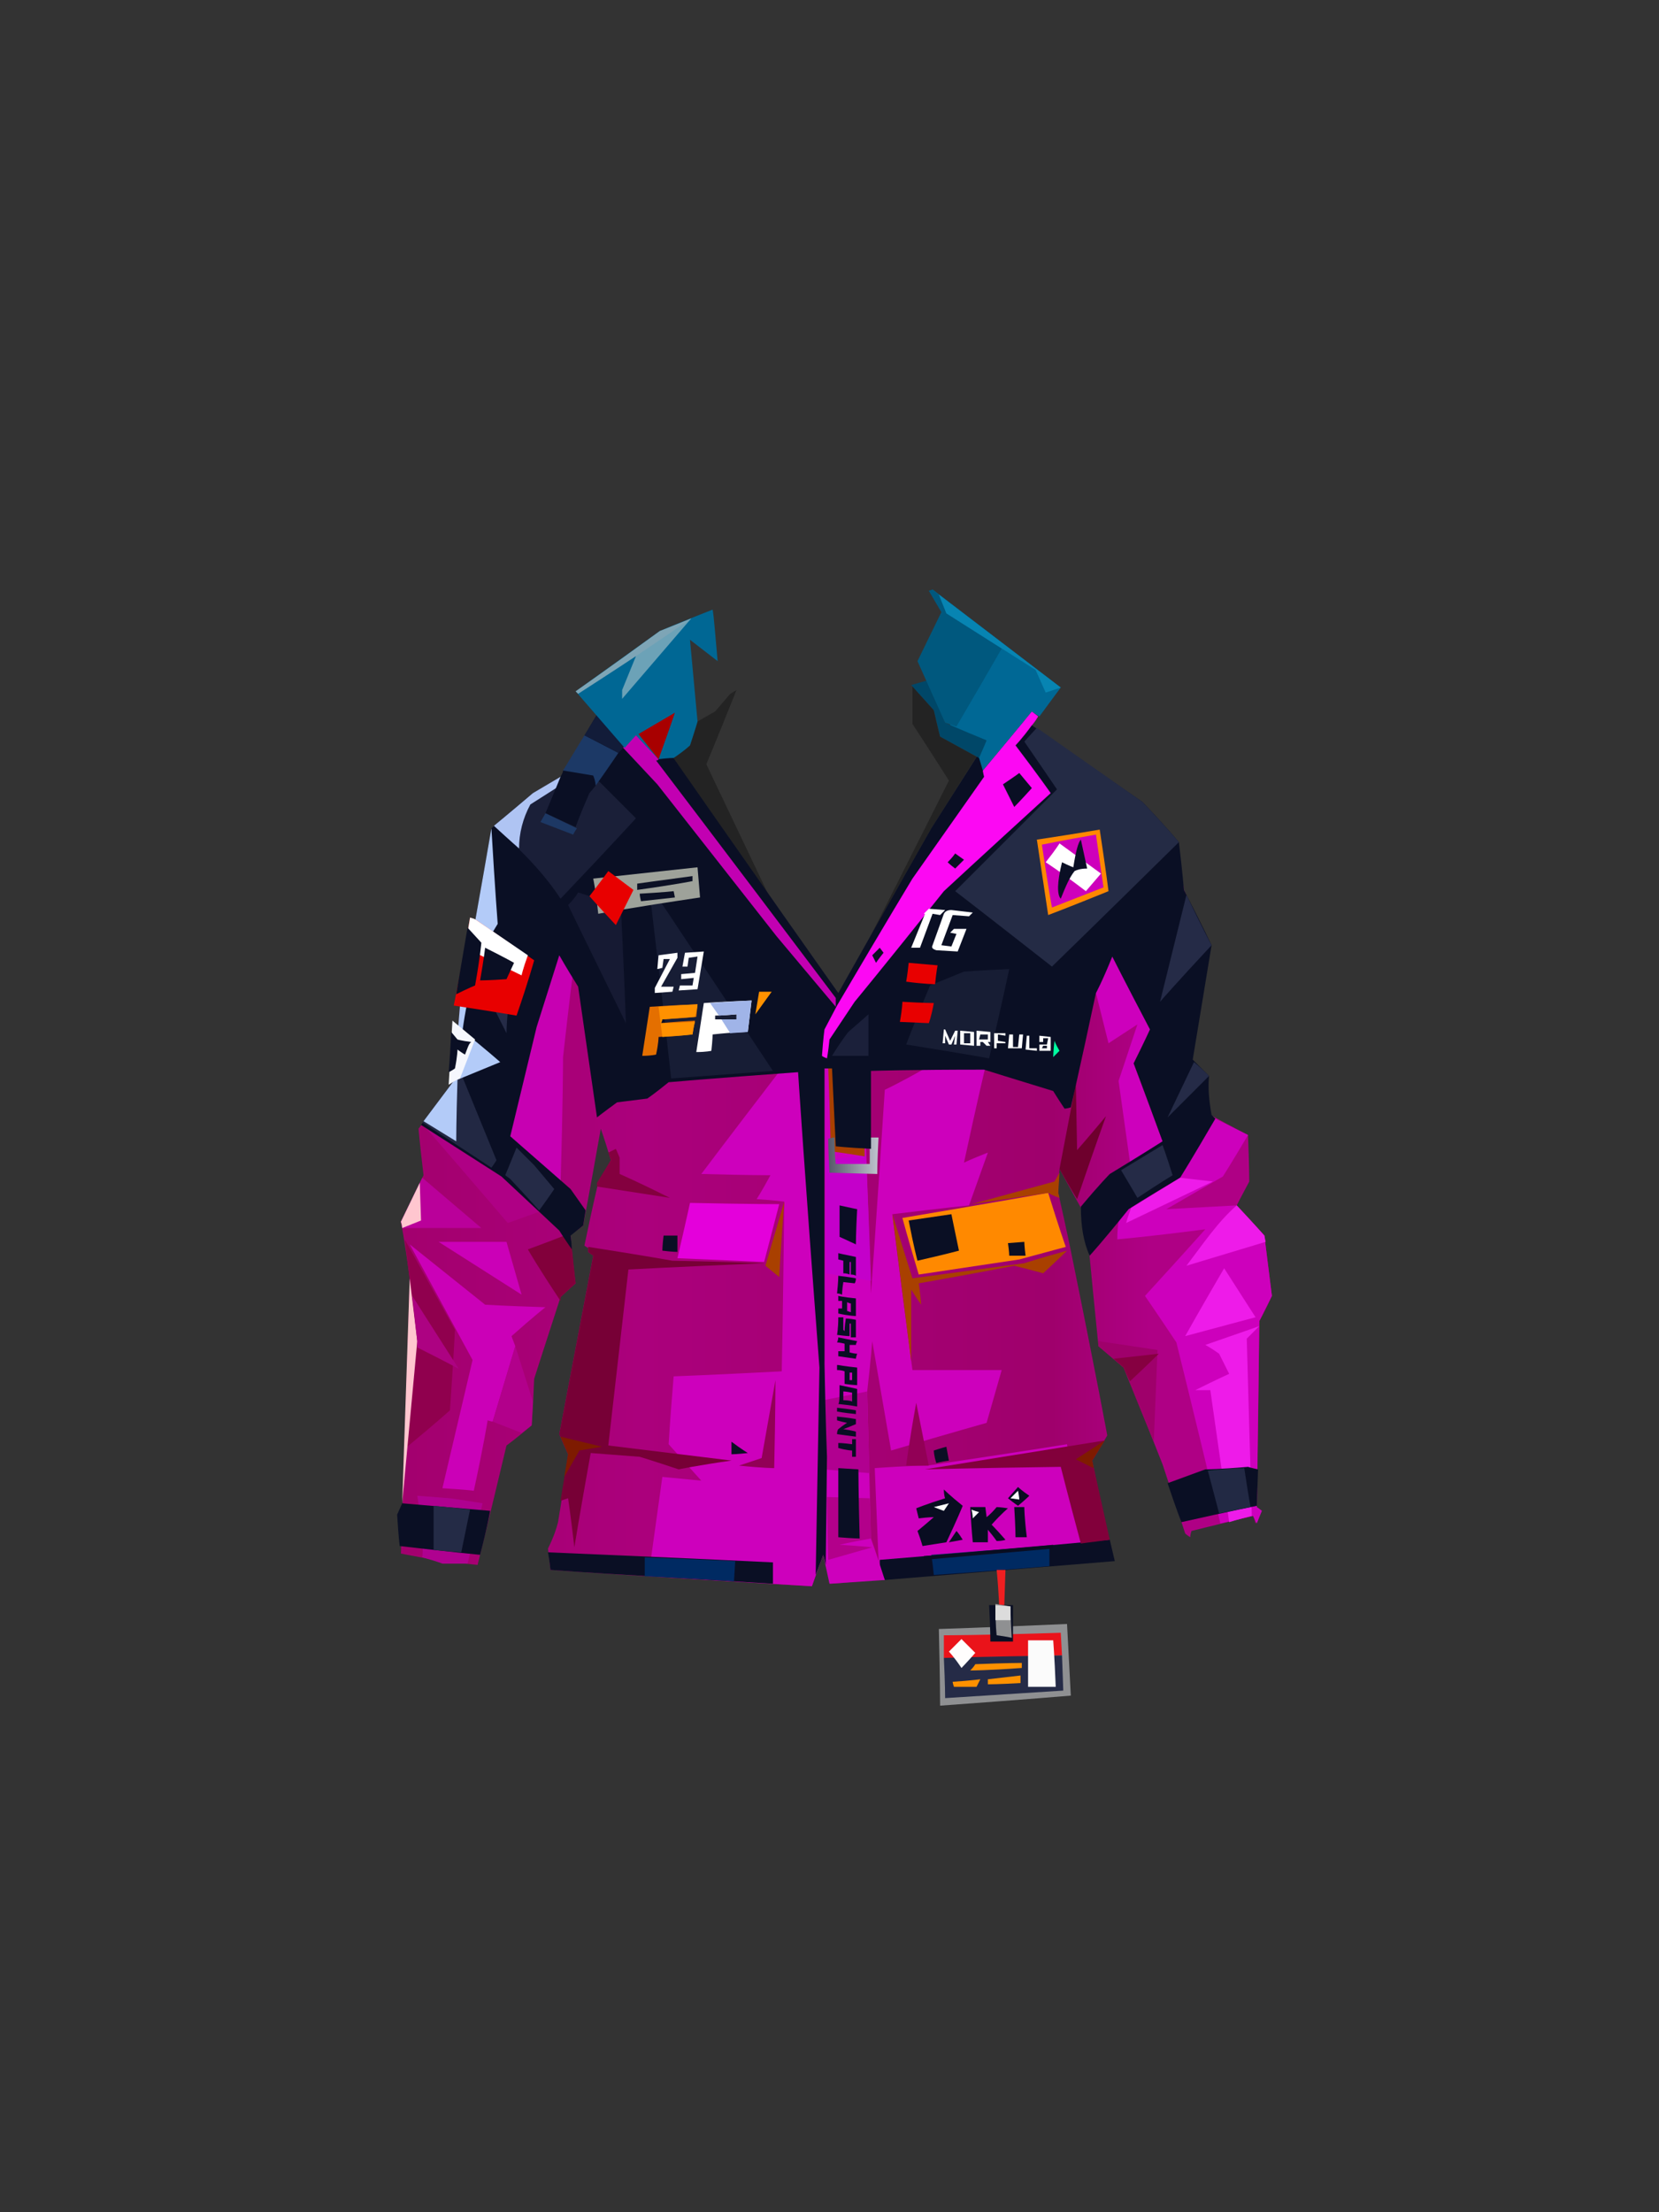 <?xml version="1.0" encoding="UTF-8"?><svg width="1320px" height="1760px" viewBox="0 0 1320 1760" version="1.1" xmlns="http://www.w3.org/2000/svg" xmlns:xlink="http://www.w3.org/1999/xlink"><rect x="0" y="0" width="1320" height="1760" fill="#333333" stroke="none"/><defs><linearGradient x1="86%" y1="50%" x2="0%" y2="50%" id="id-93507"><stop stop-color="#AF0085" offset="0%"></stop><stop stop-color="#9F006C" offset="13%"></stop><stop stop-color="#AB007C" offset="68%"></stop><stop stop-color="#A3006E" offset="100%"></stop></linearGradient><linearGradient x1="100%" y1="50%" x2="0%" y2="50%" id="id-93508"><stop stop-color="#BFC4CD" offset="0%"></stop><stop stop-color="#555969" offset="100%"></stop></linearGradient></defs><g transform=" translate(316,469)" id="id-93509"><g transform=" translate(0,0)"><path d=" M 330,793 C 191,785 122,780 122,780 L 120,763 C 125,753 127,746 128,742 C 134,706 136,688 136,688 C 131,677 129,672 129,672 C 147,577 156,530 156,530 C 153,528 152,527 152,527 C 152,525 152,524 152,524 L 149,522 C 156,488 160,472 160,472 C 167,460 170,454 170,454 C 165,437 162,429 162,429 C 153,480 148,506 148,506 C 142,511 138,513 138,513 C 140,539 142,552 142,552 C 134,559 130,563 130,563 C 116,606 109,628 109,628 C 108,653 107,665 107,665 C 94,676 87,681 87,681 C 72,744 64,776 64,776 C 44,774 35,773 35,773 C 13,769 3,767 3,767 C 8,621 10,548 10,548 C 6,518 3,503 3,503 C 15,478 21,466 21,466 C 18,441 17,429 17,429 C 36,404 45,391 45,391 C 49,351 50,331 50,331 C 69,236 78,189 78,189 C 114,163 131,150 131,150 C 156,108 168,87 168,87 C 290,247 351,327 351,327 C 389,262 408,229 408,229 C 469,139 500,94 500,94 C 507,98 510,101 510,101 C 507,106 505,108 505,108 C 582,170 621,201 621,201 C 624,227 626,239 626,239 C 640,269 647,284 647,284 C 636,344 631,374 631,374 C 642,404 647,418 647,418 C 667,429 677,434 677,434 C 678,459 678,471 678,471 C 671,484 668,490 668,490 C 683,506 690,514 690,514 C 694,546 696,562 696,562 C 690,575 686,582 686,582 C 685,681 684,730 684,730 C 687,732 688,733 688,733 C 685,740 683,743 683,743 C 682,739 681,737 681,737 C 648,745 632,749 632,749 C 631,752 631,754 631,754 C 628,752 627,751 627,751 C 615,714 609,696 609,696 C 589,645 578,619 578,619 C 565,608 558,602 558,602 C 551,533 548,499 548,499 C 534,474 527,461 527,461 C 526,473 526,480 526,480 C 533,511 536,526 536,526 C 556,624 565,673 565,673 C 557,687 553,693 553,693 C 564,746 569,772 569,772 C 420,785 345,791 345,791 L 339,768 C 333,784 330,793 330,793 Z" fill="url(#id-93507)" id="id-93510"></path><path d=" M 270,80 C 254,120 246,139 246,139 L 296,244 L 219,134 L 233,124 L 239,105 L 253,97 L 265,83 L 270,80 Z" fill="#000000" fill-opacity="0.309" id="id-93511"></path><path d=" M 376,277 C 418,194 439,152 439,152 C 420,122 410,107 410,107 L 410,77 L 427,96 C 430,110 432,117 432,117 L 461,133 L 425,190 C 392,248 376,277 376,277 Z" fill="#000000" fill-opacity="0.309" id="id-93512"></path><path d=" M 330,793 C 336,776 339,768 339,768 C 339,667 340,616 340,616 C 328,458 322,379 322,379 C 311,380 306,381 306,381 C 263,437 242,465 242,465 C 279,466 297,466 297,466 C 290,479 286,485 286,485 C 301,486 308,487 308,487 C 307,577 306,622 306,622 C 248,625 220,626 220,626 C 217,662 216,680 216,680 C 233,699 242,709 242,709 C 222,707 211,706 211,706 L 200,785 L 330,793 Z" fill="#CD00BC" id="id-93513"></path><path d=" M 272,697 C 291,699 300,699 300,699 C 301,653 301,629 301,629 L 290,691 C 278,695 272,697 272,697 Z" fill="#920056" id="id-93514"></path><path d=" M 266,693 C 238,697 224,700 224,700 C 203,693 193,690 193,690 C 167,688 154,687 154,687 C 145,737 141,762 141,762 C 138,736 136,723 136,723 L 130,725 L 136,688 L 129,672 L 156,530 C 153,528 152,527 152,527 C 152,524 152,523 152,523 C 197,530 219,534 219,534 C 268,535 292,536 292,536 C 220,539 184,541 184,541 L 168,681 C 233,689 266,693 266,693 Z" fill="#770036" id="id-93515"></path><path d=" M 279,687 C 270,688 266,688 266,688 L 266,678 C 274,684 279,687 279,687 Z" fill="#0A0F24" id="id-93516"></path><path d=" M 133,706 C 141,692 145,685 145,685 C 157,683 163,682 163,682 L 130,674 L 136,688 C 134,700 133,706 133,706 Z" fill="#7E1B00" id="id-93517"></path><path d=" M 387,788 C 384,777 383,772 383,772 C 381,723 380,699 380,699 C 408,697 422,697 422,697 C 496,686 533,680 533,680 L 545,759 L 387,788 Z" fill="#CD00BC" id="id-93518"></path><path d=" M 122,780 C 121,771 120,766 120,766 C 239,771 299,774 299,774 L 299,791 L 200,785 C 148,782 122,780 122,780 Z" fill="#0A0F24" id="id-93519"></path><path d=" M 197,785 C 197,775 197,770 197,770 C 245,772 269,773 269,773 L 268,789 C 220,786 197,785 197,785 Z" fill="#002A62" id="id-93520"></path><path d=" M 388,788 C 385,783 384,781 384,781 C 384,775 384,772 384,772 C 506,762 567,756 567,756 L 571,773 C 449,783 388,788 388,788 Z" fill="#0A0F24" id="id-93521"></path><path d=" M 427,784 C 426,774 425,768 425,768 C 487,763 519,761 519,761 L 519,777 C 458,782 427,784 427,784 Z" fill="#002A62" id="id-93522"></path><path d=" M 544,759 C 533,718 528,698 528,698 C 456,699 420,700 420,700 L 563,677 L 553,693 L 567,756 C 551,758 544,759 544,759 Z" fill="#82003B" id="id-93523"></path><path d=" M 554,699 L 540,692 L 563,677 L 553,693 C 554,697 554,699 554,699 Z" fill="#7F1B00" id="id-93524"></path><path d=" M 388,788 C 381,766 377,755 377,755 C 375,677 374,638 374,638 C 377,612 378,598 378,598 C 388,656 393,685 393,685 C 444,670 469,663 469,663 C 477,635 481,621 481,621 C 433,621 410,621 410,621 C 399,538 394,497 394,497 C 435,492 455,490 455,490 C 465,462 470,448 470,448 C 457,453 451,456 451,456 C 462,405 468,380 468,380 C 436,381 420,381 420,381 C 399,393 388,398 388,398 C 381,506 377,560 377,560 C 373,441 371,381 371,381 L 340,381 L 340,616 L 339,768 L 344,791 C 373,789 388,788 388,788 Z" fill="#CD00BC" id="id-93525"></path><path d=" M 342,722 L 376,723 C 377,744 377,755 377,755 C 360,758 352,760 352,760 C 369,761 378,762 378,762 L 343,772 C 342,739 342,722 342,722 Z" fill="#B3008B" id="id-93526"></path><path d=" M 376,703 C 351,701 339,700 339,700 C 339,663 339,645 339,645 L 374,638 C 375,682 376,703 376,703 Z" fill="#B10090" id="id-93527"></path><path d=" M 351,754 C 363,755 368,755 368,755 C 367,718 367,700 367,700 L 351,699 C 351,735 351,754 351,754 Z" fill="#0A0F24" id="id-93528"></path><path d=" M 405,697 C 417,697 423,697 423,697 L 413,647 C 407,680 405,697 405,697 Z" fill="#920056" id="id-93529"></path><path d=" M 429,695 C 427,689 427,685 427,685 C 433,683 437,682 437,682 L 439,693 C 432,694 429,695 429,695 Z" fill="#0A0F24" id="id-93530"></path><path d=" M 159,475 C 198,481 217,484 217,484 C 191,471 177,465 177,465 C 177,456 177,452 177,452 C 175,447 174,445 174,445 L 168,448 L 170,454 L 159,472 C 159,474 159,475 159,475 Z" fill="#84003F" id="id-93531"></path><path d=" M 223,532 C 230,502 233,488 233,488 C 280,489 304,489 304,489 L 292,535 C 246,533 223,532 223,532 Z" fill="#E400DB" id="id-93532"></path><path d=" M 304,547 L 293,538 L 308,487 C 305,527 304,547 304,547 Z" fill="#A94000" id="id-93533"></path><path d=" M 211,526 C 219,527 223,527 223,527 C 223,518 223,514 223,514 L 212,514 C 211,522 211,526 211,526 Z" fill="#0A0F24" id="id-93534"></path><path d=" M 409,614 C 409,576 409,557 409,557 C 414,565 417,569 417,569 C 416,558 415,552 415,552 C 466,543 491,538 491,538 C 507,542 514,544 514,544 C 527,532 533,526 533,526 C 511,532 499,536 499,536 L 410,548 L 394,497 C 404,575 409,614 409,614 Z" fill="#A94000" id="id-93535"></path><path d=" M 415,545 C 406,515 402,500 402,500 C 479,487 518,480 518,480 C 527,509 532,523 532,523 L 495,533 C 442,541 415,545 415,545 Z" fill="#FF8900" id="id-93536"></path><path d=" M 414,534 C 436,529 447,526 447,526 C 443,507 441,497 441,497 L 407,502 C 411,523 414,534 414,534 Z" fill="#0A0F24" id="id-93537"></path><path d=" M 487,530 C 496,530 500,530 500,530 C 499,522 499,519 499,519 L 486,520 C 487,527 487,530 487,530 Z" fill="#0A0F24" id="id-93538"></path><path d=" M 527,484 C 521,482 518,480 518,480 C 477,486 457,489 457,489 C 501,477 523,471 523,471 L 527,464 L 526,480 L 527,484 Z" fill="#A94000" id="id-93539"></path><path d=" M 541,485 C 556,441 564,419 564,419 C 549,437 541,446 541,446 L 540,393 L 527,461 C 536,477 541,485 541,485 Z" fill="#6E002D" id="id-93540"></path><path d=" M 377,550 C 353,546 341,544 341,544 C 341,484 341,454 341,454 L 373,450 C 376,516 377,550 377,550 Z" fill="#C400CA" id="id-93541"></path><path d=" M 372,451 C 354,448 345,447 345,447 C 344,402 343,380 343,380 L 371,377 C 372,427 372,451 372,451 Z" fill="#A94000" id="id-93542"></path><path d=" M 343,437 C 346,436 348,436 348,436 C 348,450 349,457 349,457 C 367,457 376,457 376,457 C 376,443 376,436 376,436 C 381,436 383,436 383,436 C 382,455 382,465 382,465 L 344,464 C 343,446 343,437 343,437 Z" fill="url(#id-93508)" id="id-93543"></path><path d=" M 20,770 C 31,773 36,775 36,775 C 50,775 56,775 56,775 C 64,743 68,727 68,727 C 50,724 42,723 42,723 L 16,721 C 20,745 21,761 20,770 Z" fill="#AF0190" id="id-93544"></path><path d=" M 2,761 C 45,766 66,768 66,768 C 72,745 74,733 74,733 C 27,729 4,727 4,727 L 0,736 C 1,753 2,761 2,761 Z" fill="#0A0F24" id="id-93545"></path><path d=" M 29,764 C 29,741 29,729 29,729 C 49,731 58,732 58,732 L 51,766 C 36,765 29,764 29,764 Z" fill="#242B46" id="id-93546"></path><path d=" M 36,715 C 53,716 61,717 61,717 C 69,680 72,661 72,661 C 75,662 76,662 76,662 C 88,622 94,602 94,602 C 92,597 91,594 91,594 C 109,578 118,571 118,571 C 86,570 70,569 70,569 C 30,537 10,521 10,521 L 60,613 C 44,681 36,715 36,715 Z" fill="#CB00B7" id="id-93547"></path><path d=" M 8,682 C 31,663 42,653 42,653 C 45,610 46,589 46,589 L 6,517 L 16,598 C 11,654 8,682 8,682 Z" fill="#90004E" id="id-93548"></path><path d=" M 10,548 C 6,667 4,727 4,727 L 16,598 L 10,548 Z" fill="#FFC6CE" id="id-93549"></path><path d=" M 16,603 C 38,614 49,620 49,620 L 12,562 L 16,598 C 16,601 16,603 16,603 Z" fill="#AD0282" id="id-93550"></path><path d=" M 99,561 C 55,533 33,519 33,519 L 87,519 C 95,547 99,561 99,561 Z" fill="#CB00B7" id="id-93551"></path><path d=" M 4,508 C 46,508 67,508 67,508 L 20,468 L 3,503 C 4,506 4,508 4,508 Z" fill="#BA009A" id="id-93552"></path><path d=" M 4,508 C 14,504 19,502 19,502 L 18,472 L 3,503 C 4,506 4,508 4,508 Z" fill="#FFC6CF" id="id-93553"></path><path d=" M 130,566 C 112,539 104,525 104,525 C 123,518 133,514 133,514 L 139,524 L 142,552 L 130,563 C 130,565 130,566 130,566 Z" fill="#82003B" id="id-93554"></path><path d=" M 99,671 L 76,662 C 88,622 94,602 94,602 L 108,646 L 107,665 L 99,671 Z" fill="#B2008B" id="id-93555"></path><path d=" M 88,504 C 105,498 113,495 113,495 C 94,476 84,466 84,466 L 20,425 C 65,477 88,504 88,504 Z" fill="#AF0085" id="id-93556"></path><path d=" M 130,474 C 132,406 132,372 132,372 C 137,327 140,304 140,304 C 132,293 129,287 129,287 C 115,329 108,349 108,349 L 88,437 C 116,461 130,474 130,474 Z" fill="#C700B2" id="id-93557"></path><path d=" M 655,743 C 632,647 620,599 620,599 C 604,575 595,562 595,562 C 627,527 643,509 643,509 C 597,515 573,517 573,517 C 573,508 574,503 574,503 C 580,471 583,455 583,455 C 577,412 574,391 574,391 C 584,361 589,346 589,346 L 566,361 L 556,321 L 569,292 L 599,350 L 586,377 L 609,439 L 651,421 C 669,430 677,434 677,434 C 664,456 657,467 657,467 L 612,493 L 668,490 L 690,514 L 696,562 L 686,582 L 684,730 L 688,733 L 684,743 L 681,737 C 664,741 655,743 655,743 Z" fill="#CD00BC" id="id-93558"></path><path d=" M 139,525 C 132,515 129,510 129,510 C 98,481 83,467 83,467 L 19,426 L 45,391 C 49,351 50,331 50,331 C 67,237 75,190 75,190 C 97,171 108,162 108,162 C 123,154 130,149 130,149 C 160,97 176,71 176,71 C 292,238 351,321 351,321 C 400,234 425,190 425,190 L 486,94 C 499,103 505,108 505,108 C 564,149 593,169 593,169 C 613,190 622,201 622,201 C 625,226 626,239 626,239 C 641,268 648,283 648,283 C 638,344 633,374 633,374 L 646,387 C 645,396 646,407 648,418 C 650,420 651,421 651,421 C 633,452 623,468 623,468 C 596,484 582,493 582,493 C 562,518 551,530 551,530 C 546,519 544,506 544,491 C 559,473 567,465 567,465 C 595,448 609,439 609,439 C 594,398 586,377 586,377 C 595,359 599,350 599,350 C 579,312 569,292 569,292 C 561,312 556,321 556,321 C 543,382 536,412 536,412 C 533,413 531,413 531,413 C 525,404 522,399 522,399 C 486,388 467,382 467,382 C 407,382 377,383 377,383 C 377,424 377,445 377,445 C 358,444 349,443 349,443 L 346,381 L 340,381 C 340,538 340,616 340,616 C 341,666 342,690 342,690 L 341,776 C 340,771 339,768 339,768 C 335,779 333,784 333,784 C 335,674 336,619 336,619 C 324,462 319,384 319,384 C 250,389 216,392 216,392 C 205,401 199,405 199,405 C 183,407 175,408 175,408 C 164,416 159,420 159,420 C 149,351 144,316 144,316 C 134,300 129,291 129,291 C 117,329 111,348 111,348 C 97,406 90,435 90,435 C 122,463 138,477 138,477 L 150,494 L 148,506 L 138,514 C 139,521 139,525 139,525 Z" fill="#0A0F24" id="id-93559"></path><path d=" M 113,494 C 121,483 125,477 125,477 C 114,464 109,458 109,458 C 100,449 95,444 95,444 C 89,459 86,466 86,466 L 90,469 C 105,485 113,494 113,494 Z" fill="#252B47" id="id-93560"></path><path d=" M 75,460 C 78,456 79,454 79,454 L 52,388 L 45,391 L 20,424 C 57,448 75,460 75,460 Z" fill="#222843" id="id-93561"></path><path d=" M 47,439 L 21,423 L 45,391 L 50,331 C 67,237 75,190 75,190 C 78,241 80,266 80,266 C 63,293 56,322 52,351 C 72,367 82,376 82,376 L 48,390 C 47,423 47,439 47,439 Z" fill="#B3CBF8" id="id-93562"></path><path d=" M 44,343 C 42,377 41,394 41,394 C 47,390 50,389 50,389 L 62,358 C 50,348 44,343 44,343 Z" fill="#F5F7FD" id="id-93563"></path><path d=" M 41,384 C 45,382 46,381 46,381 C 48,371 48,366 48,366 C 52,369 54,370 54,370 C 56,365 57,361 59,360 C 51,359 48,358 48,358 L 43,352 C 42,373 41,384 41,384 Z" fill="#0A0F24" id="id-93564"></path><path d=" M 87,353 C 81,341 78,335 78,335 L 88,336 C 87,347 87,353 87,353 Z" fill="#252B47" id="id-93565"></path><path d=" M 45,331 C 78,336 95,339 95,339 C 105,310 109,295 109,295 C 79,274 63,263 63,263 L 58,261 C 50,308 45,331 45,331 Z" fill="#E80000" id="id-93566"></path><path d=" M 99,307 L 54,285 L 58,261 C 62,262 63,263 63,263 L 104,291 C 100,302 99,307 99,307 Z" fill="#FFFFFF" id="id-93567"></path><path d=" M 66,311 C 69,294 70,285 70,285 C 86,293 93,297 93,297 L 87,310 C 73,311 66,311 66,311 Z" fill="#0A0F24" id="id-93568"></path><path d=" M 47,322 C 57,317 62,315 62,315 C 66,293 67,281 67,281 L 56,269 C 50,304 47,322 47,322 Z" fill="#0A0F24" id="id-93569"></path><path d=" M 589,484 C 607,472 617,466 617,466 C 612,450 609,442 609,442 L 576,462 C 585,477 589,484 589,484 Z" fill="#252B47" id="id-93570"></path><path d=" M 646,387 C 638,379 634,376 634,376 L 613,420 C 635,398 646,387 646,387 Z" fill="#252B47" id="id-93571"></path><path d=" M 602,678 C 604,630 605,605 605,605 L 558,598 L 558,602 L 578,619 C 594,659 602,678 602,678 Z" fill="#9F006B" id="id-93572"></path><path d=" M 583,630 C 598,616 606,608 606,608 L 570,612 L 578,619 C 581,626 583,630 583,630 Z" fill="#860041" id="id-93573"></path><path d=" M 662,742 C 652,672 647,637 647,637 C 639,637 635,637 635,637 C 653,628 662,624 662,624 C 657,614 654,608 654,608 C 647,603 643,601 643,601 C 672,591 686,586 686,586 C 679,593 676,596 676,596 L 680,737 C 668,740 662,742 662,742 Z" fill="#EE1BE9" id="id-93574"></path><path d=" M 627,594 C 664,584 683,579 683,579 L 658,540 C 637,576 627,594 627,594 Z" fill="#EE1BE9" id="id-93575"></path><path d=" M 628,538 C 641,521 653,503 668,490 C 683,506 690,514 690,514 L 691,519 L 628,538 Z" fill="#EE1BE9" id="id-93576"></path><path d=" M 584,492 C 581,500 580,504 580,504 L 649,471 L 623,468 C 597,484 584,492 584,492 Z" fill="#EE1BE9" id="id-93577"></path><path d=" M 648,283 C 620,313 607,328 607,328 L 628,243 C 641,270 648,283 648,283 Z" fill="#252B47" id="id-93578"></path><path d=" M 622,201 C 555,267 521,300 521,300 C 470,260 444,240 444,240 C 498,186 525,159 525,159 C 508,134 499,121 499,121 L 509,110 L 593,169 C 613,190 622,201 622,201 Z" fill="#242B45" id="id-93579"></path><path d=" M 342,373 C 339,372 338,371 338,371 C 339,357 340,350 340,350 L 350,331 C 390,263 410,230 410,230 C 448,176 467,149 467,149 C 466,145 466,144 466,144 L 505,97 L 510,101 C 507,106 505,108 505,108 C 497,119 492,124 492,124 C 511,149 520,162 520,162 C 463,214 435,240 435,240 C 388,299 364,328 364,328 L 344,358 C 343,368 342,373 342,373 Z" fill="#FC08F3" id="id-93580"></path><path d=" M 349,332 C 349,327 349,325 349,325 C 254,199 206,136 206,136 C 208,136 208,135 208,135 C 196,120 189,112 189,112 L 178,124 L 207,155 L 302,276 C 333,313 349,332 349,332 Z" fill="#C200B2" id="id-93581"></path><path d=" M 381,297 C 379,293 378,291 378,291 C 382,287 384,285 384,285 L 387,289 C 383,294 381,297 381,297 Z" fill="#0A0F24" id="id-93582"></path><path d=" M 444,222 C 440,219 438,217 438,217 C 442,213 444,210 444,210 L 451,215 C 446,220 444,222 444,222 Z" fill="#0A0F24" id="id-93583"></path><path d=" M 491,173 C 485,161 482,155 482,155 C 491,149 495,146 495,146 L 505,158 C 496,168 491,173 491,173 Z" fill="#0A0F24" id="id-93584"></path><path d=" M 466,144 C 492,113 505,97 505,97 C 509,100 511,101 511,101 C 522,86 528,78 528,78 C 460,26 426,0 426,0 C 433,16 437,23 437,23 L 440,111 L 463,134 L 466,144 Z" fill="#006895" id="id-93585"></path><path d=" M 463,134 C 467,125 469,120 469,120 C 447,111 436,106 436,106 L 423,72 L 409,76 L 427,96 L 432,117 C 452,128 463,134 463,134 Z" fill="#004768" id="id-93586"></path><path d=" M 445,109 C 469,68 481,47 481,47 C 451,28 437,19 437,19 L 431,4 L 426,0 L 423,1 L 433,18 L 414,57 L 436,106 C 442,108 445,109 445,109 Z" fill="#00587E" id="id-93587"></path><path d=" M 516,82 L 528,78 L 431,4 C 435,14 437,19 437,19 L 508,64 L 516,82 Z" fill="#0784B2" id="id-93588"></path><path d=" M 559,191 C 564,224 566,240 566,240 C 534,253 518,259 518,259 L 509,199 C 542,194 559,191 559,191 Z" fill="#FF8800" id="id-93589"></path><path d=" M 513,203 C 518,237 521,253 521,253 C 549,242 562,237 562,237 L 556,195 C 527,200 513,203 513,203 Z" fill="#CE00BB" id="id-93590"></path><path d=" M 516,217 C 524,207 527,202 527,202 C 549,218 560,226 560,226 L 548,240 C 527,224 516,217 516,217 Z" fill="#FFFFFF" id="id-93591"></path><path d=" M 528,246 C 525,243 525,233 529,217 C 535,220 538,221 538,221 C 540,208 542,201 544,199 L 549,222 C 544,222 541,223 539,224 C 535,229 532,236 528,246 Z" fill="#0A0F24" id="id-93592"></path><path d=" M 405,362 C 449,369 471,373 471,373 C 482,326 487,302 487,302 C 463,303 451,304 451,304 L 424,315 C 411,346 405,362 405,362 Z" fill="#171D34" id="id-93593"></path><path d=" M 402,328 C 419,329 427,329 427,329 C 425,340 423,345 423,345 L 400,344 C 402,333 402,328 402,328 Z" fill="#E80000" id="id-93594"></path><path d=" M 405,312 C 420,314 428,314 428,314 C 429,304 430,299 430,299 L 407,297 C 406,307 405,312 405,312 Z" fill="#E80000" id="id-93595"></path><path d=" M 375,371 C 355,371 346,371 346,371 C 354,358 359,352 359,352 L 375,338 C 375,360 375,371 375,371 Z" fill="#1B203A" id="id-93596"></path><path d=" M 218,389 C 272,385 299,383 299,383 C 240,294 210,249 210,249 L 202,250 C 213,342 218,389 218,389 Z" fill="#171D35" id="id-93597"></path><path d=" M 182,345 C 151,282 136,251 136,251 C 142,245 144,241 144,241 L 178,252 C 181,314 182,345 182,345 Z" fill="#161A33" id="id-93598"></path><path d=" M 130,246 C 170,204 190,182 190,182 L 161,153 L 130,149 L 108,162 L 77,188 C 102,210 119,229 130,246 Z" fill="#1A1F38" id="id-93599"></path><path d=" M 77,188 C 90,200 97,206 97,206 C 97,194 100,182 106,171 L 139,150 L 130,149 L 108,162 C 88,179 77,188 77,188 Z" fill="#AFC4F3" id="id-93600"></path><path d=" M 142,189 L 118,178 C 126,159 130,149 130,149 C 132,146 132,144 132,144 C 148,147 156,148 156,148 C 158,153 158,156 158,156 L 153,162 C 145,180 142,189 142,189 Z" fill="#0A0F24" id="id-93601"></path><path d=" M 140,195 L 114,185 C 117,180 118,178 118,178 L 143,190 C 141,193 140,195 140,195 Z" fill="#1D3864" id="id-93602"></path><path d=" M 158,156 C 170,139 176,130 176,130 L 149,116 L 132,144 L 156,148 C 158,153 158,156 158,156 Z" fill="#1C3966" id="id-93603"></path><path d=" M 176,130 C 180,126 182,123 182,123 L 160,98 L 149,116 C 167,125 176,130 176,130 Z" fill="#121C39" id="id-93604"></path><path d=" M 181,126 L 190,116 C 202,129 208,135 208,135 C 216,134 220,134 220,134 C 229,128 233,124 233,124 C 237,112 239,105 239,105 C 235,62 233,40 233,40 L 255,57 C 253,35 252,21 251,16 C 223,27 209,33 209,33 L 142,81 C 168,111 181,126 181,126 Z" fill="#006794" id="id-93605"></path><path d=" M 142,81 C 144,83 144,83 144,83 C 175,63 190,53 190,53 C 191,62 191,66 191,66 L 234,23 L 209,33 C 165,65 142,81 142,81 Z" fill="#7EA5B6" id="id-93606"></path><path d=" M 179,87 L 234,23 C 205,43 190,53 190,53 L 179,80 L 179,87 Z" fill="#6CA2B7" id="id-93607"></path><path d=" M 208,135 C 217,110 221,98 221,98 L 192,115 C 203,129 208,135 208,135 Z" fill="#A80000" id="id-93608"></path><path d=" M 160,258 C 158,239 156,230 156,230 C 211,224 239,221 239,221 L 241,245 C 187,253 160,258 160,258 Z" fill="#9EA29A" id="id-93609"></path><path d=" M 174,267 C 160,252 153,244 153,244 C 163,231 168,224 168,224 L 188,239 C 179,257 174,267 174,267 Z" fill="#E80000" id="id-93610"></path><path d=" M 191,234 C 191,237 191,239 191,239 C 220,235 235,232 235,232 L 235,228 C 205,232 191,234 191,234 Z" fill="#0C1125" id="id-93611"></path><path d=" M 194,248 C 193,244 193,242 193,242 C 211,241 220,240 220,240 L 221,245 C 203,247 194,248 194,248 Z" fill="#0A0F24" id="id-93612"></path><path d=" M 624,742 C 664,733 684,729 684,729 L 685,700 C 680,699 677,698 677,698 C 654,700 643,700 643,700 L 613,711 C 620,732 624,742 624,742 Z" fill="#0A0F24" id="id-93613"></path><g transform=" translate(430,779)" id="id-93614"><path d=" M 54,1 L 47,1 C 49,22 49,32 49,32 L 53,32 L 54,1 Z" fill="#EF1F21" id="id-93615"></path><path d=" M 1,48 C 2,89 2,109 2,109 C 71,104 106,101 106,101 L 103,44 C 35,47 1,48 1,48 Z" fill="#8F9092" id="id-93616"></path><path d=" M 5,53 C 5,65 5,71 5,71 C 68,70 99,69 99,69 L 98,51 C 36,53 5,53 5,53 Z" fill="#EA131A" id="id-93617"></path><path d=" M 5,71 C 6,92 6,103 6,103 C 69,99 100,97 100,97 L 99,69 C 36,70 5,71 5,71 Z" fill="#252B47" id="id-93618"></path><path d=" M 72,94 C 87,94 94,94 94,94 C 93,69 92,57 92,57 L 72,57 C 72,82 72,94 72,94 Z" fill="#FBFBFB" id="id-93619"></path><path d=" M 19,79 C 13,70 9,66 9,66 C 16,59 19,56 19,56 L 30,67 C 23,75 19,79 19,79 Z" fill="#FFFDFD" id="id-93620"></path><path d=" M 13,94 C 12,91 12,90 12,90 C 27,89 34,88 34,88 L 31,94 C 19,94 13,94 13,94 Z" fill="#FF9100" id="id-93621"></path><path d=" M 26,81 C 29,78 30,76 30,76 C 55,75 67,75 67,75 L 67,79 C 40,81 26,81 26,81 Z" fill="#FF9100" id="id-93622"></path><path d=" M 40,92 C 40,89 40,88 40,88 C 57,86 66,85 66,85 L 66,91 C 49,92 40,92 40,92 Z" fill="#FF9100" id="id-93623"></path><path d=" M 42,58 C 54,58 60,58 60,58 C 60,39 60,29 60,29 L 41,29 C 42,48 42,58 42,58 Z" fill="#0A0F24" id="id-93624"></path><path d=" M 47,53 C 55,54 59,55 59,55 C 58,38 58,30 58,30 L 46,28 C 46,45 47,53 47,53 Z" fill="#8F9092" id="id-93625"></path><path d=" M 46,41 L 58,41 L 58,30 L 46,29 C 46,37 46,41 46,41 Z" fill="#DCDCDC" id="id-93626"></path></g><path d=" M 645,701 C 665,699 674,699 674,699 C 677,719 679,730 679,730 L 654,735 C 648,712 645,701 645,701 Z" fill="#222944" id="id-93627"></path></g><path d=" M 416,285 L 426,258 L 432,259 L 436,255 L 423,254 L 419,258 L 420,258 L 409,285 L 416,285 Z M 446,288 L 453,270 L 443,270 L 440,273 L 445,274 L 441,284 L 433,283 L 442,259 L 455,260 L 458,257 L 441,255 C 438,255 436,256 435,258 L 426,283 C 425,285 426,286 429,287 L 446,288 Z" fill="#FFFFFF" id="id-93628" fill-rule="nonzero"></path><path d=" M 477,365 L 477,361 L 484,361 L 484,360 L 478,359 L 478,354 L 484,355 L 484,353 L 475,353 L 475,365 L 477,365 Z M 459,363 L 459,352 L 448,351 L 448,362 L 459,363 Z M 456,361 L 451,361 L 451,353 L 456,353 L 456,361 Z M 472,363 L 470,360 L 472,360 L 472,352 L 461,351 L 461,363 L 464,363 L 464,360 L 466,360 L 469,363 L 472,363 Z M 470,358 L 463,358 L 464,354 L 470,354 L 470,358 Z M 436,361 L 436,355 L 439,362 L 441,362 L 444,355 L 443,362 L 445,362 L 446,351 L 444,351 L 440,359 L 436,350 L 435,350 L 434,361 L 436,361 Z M 497,365 L 498,354 L 495,354 L 494,364 L 490,364 L 490,354 L 487,354 L 486,365 L 497,365 Z M 509,367 L 509,365 L 503,365 L 503,355 L 501,355 L 500,366 L 509,367 Z M 520,367 L 520,356 L 511,355 L 511,360 L 514,360 L 514,357 L 518,357 L 517,362 L 511,362 L 511,367 L 520,367 Z M 517,365 L 513,365 L 514,363 L 517,363 L 517,365 Z" fill="#FFFFFF" id="id-93629" fill-rule="nonzero"></path><path d=" M 523,359 C 522,368 522,372 522,372 L 527,367 C 524,362 523,359 523,359 Z" fill="#00FFA1" id="id-93630"></path><path d=" M 219,320 L 220,316 L 210,316 L 223,293 L 223,289 L 208,291 L 207,302 L 211,301 L 212,294 L 217,294 L 205,317 L 205,321 L 219,320 Z M 239,318 L 244,288 L 229,289 L 227,300 L 231,300 L 232,293 L 239,292 L 237,305 L 226,306 L 226,310 L 236,309 L 235,315 L 225,315 L 224,319 L 239,318 Z" fill="#FFFFFF" id="id-93631" fill-rule="nonzero"></path><path d=" M 201,332 C 197,358 195,371 195,371 C 202,371 206,370 206,370 C 208,361 208,356 208,356 C 226,355 235,354 235,354 C 236,347 237,343 237,343 C 219,344 210,345 210,345 C 210,343 211,342 211,342 C 229,341 238,340 238,340 L 239,330 C 214,331 201,332 201,332 Z" fill="#E46F00" id="id-93632"></path><path d=" M 239,330 C 218,331 208,332 208,332 C 210,348 211,356 211,356 C 227,355 235,354 235,354 C 236,347 237,344 237,344 C 219,345 210,345 210,345 C 211,343 211,342 211,342 L 237,340 C 239,333 239,330 239,330 Z" fill="#FF9100" id="id-93633"></path><path d=" M 282,327 L 279,352 C 279,352 269,352 251,354 C 251,354 251,358 250,367 C 250,367 246,368 238,368 C 238,368 240,355 244,329 C 244,329 257,328 282,327 L 282,327 Z M 270,338 C 259,339 253,339 253,339 C 253,341 253,342 253,342 C 264,342 270,342 270,342 L 270,338 Z" fill="#FFFFFF" id="id-93634"></path><path d=" M 249,329 L 256,339 L 270,338 L 270,342 C 262,342 258,342 258,342 L 265,353 L 279,352 L 282,327 C 260,328 249,329 249,329 Z" fill="#A0B4E8" id="id-93635"></path><path d=" M 288,320 C 294,320 298,320 298,320 L 285,338 C 287,326 288,320 288,320 Z" fill="#FF9100" id="id-93636"></path><path d=" M 352,490 C 361,492 366,493 366,493 C 365,512 365,521 365,521 L 352,515 C 352,498 352,490 352,490 Z" fill="#0A0F24" id="id-93637"></path><path d=" M 362,685 C 362,688 362,690 362,690 C 364,690 365,690 365,690 C 365,681 365,676 365,676 C 363,676 362,676 362,676 C 362,679 362,680 362,680 C 355,679 351,679 351,679 L 351,683 C 358,685 362,685 362,685 Z" fill="#090E23" id="id-93638"></path><path d=" M 352,633 L 366,636 L 366,636 L 366,636 C 366,636 366,636 366,636 L 366,636 C 366,637 366,642 366,650 C 366,650 361,649 351,648 L 351,648 L 351,648 C 352,647 352,642 352,633 L 352,633 Z M 355,638 C 355,641 355,644 355,644 L 355,645 C 355,645 355,645 355,645 L 355,645 L 355,645 C 360,645 362,646 362,646 L 362,639 C 357,638 355,638 355,638 Z" fill="#090E23" id="id-93634"></path><path d=" M 350,617 C 350,617 350,617 350,617 L 351,617 C 351,617 356,618 366,619 L 366,619 L 366,633 C 366,633 363,633 356,632 L 356,632 L 356,631 C 356,631 356,631 356,631 L 356,631 C 356,631 356,631 356,631 L 356,631 C 356,631 356,631 356,630 L 356,630 C 356,629 356,626 356,622 C 356,622 354,621 350,621 L 350,621 L 350,621 C 350,621 350,619 350,617 Z M 360,623 C 360,627 360,629 360,629 L 360,629 L 360,629 C 361,629 361,629 362,629 L 362,629 C 362,629 362,629 362,629 L 362,629 L 362,629 L 362,623 C 361,623 360,623 360,623 Z" fill="#090E23" id="id-93634"></path><path d=" M 351,606 C 354,606 356,606 356,606 C 356,602 356,600 356,600 C 352,599 350,599 350,599 C 351,597 351,595 351,595 C 361,597 366,598 366,598 C 365,600 365,601 365,601 L 360,601 C 360,605 360,607 360,607 C 364,608 366,608 366,608 C 365,611 365,612 365,612 L 351,610 C 351,607 351,606 351,606 Z" fill="#090E23" id="id-93641"></path><path d=" M 351,668 C 356,664 358,663 358,663 C 353,662 350,661 350,661 C 350,659 350,658 350,658 C 360,659 365,660 365,660 C 365,662 365,664 365,664 C 358,667 355,668 355,668 C 362,669 365,670 365,670 C 365,673 365,674 365,674 L 350,672 C 350,669 351,668 351,668 Z" fill="#090E23" id="id-93641"></path><path d=" M 350,654 C 350,652 350,651 350,651 C 360,652 365,653 365,653 C 365,655 365,656 365,656 C 355,655 350,654 350,654 Z" fill="#090E23" id="id-93641"></path><path d=" M 350,593 C 357,594 360,594 360,594 C 360,588 360,584 360,584 C 361,584 361,584 361,584 C 361,591 361,595 361,595 C 364,595 365,595 365,595 C 365,586 365,581 365,581 C 360,580 357,580 357,580 C 356,586 356,590 356,590 C 355,589 355,589 355,589 C 355,583 355,579 355,579 L 351,579 C 351,588 350,593 350,593 Z" fill="#090E23" id="id-93644"></path><path d=" M 351,562 C 351,562 355,563 365,564 L 365,564 L 365,578 C 365,578 360,578 351,576 C 351,576 351,575 351,572 C 351,572 352,572 354,572 L 354,572 L 354,572 C 354,572 354,570 354,566 C 354,566 353,566 351,566 L 351,566 L 351,566 C 351,566 351,564 351,562 Z M 358,567 L 358,567 C 358,567 358,570 358,574 L 358,574 L 361,575 C 361,575 361,572 361,568 C 361,568 360,568 358,567 L 358,567 Z" fill="#090E23" id="id-93634"></path><path d=" M 354,561 C 352,560 350,560 350,560 C 351,551 351,546 351,546 C 360,547 365,548 365,548 C 365,551 364,552 364,552 L 355,551 C 354,557 354,561 354,561 Z" fill="#090E23" id="id-93646"></path><path d=" M 355,544 C 358,544 360,545 360,545 C 360,538 360,535 360,535 C 361,535 361,535 361,535 C 361,542 361,545 361,545 C 364,545 365,546 365,546 C 365,536 365,531 365,531 C 355,529 351,528 351,528 C 351,531 351,533 351,533 L 355,534 C 355,541 355,544 355,544 Z" fill="#090E23" id="id-93647"></path><path d=" M 419,769 C 419,771 419,772 419,772 C 488,766 522,763 522,763 L 522,760 C 454,766 419,769 419,769 Z" fill="#090D21" id="id-93648"></path><path d=" M 427,738 C 419,745 414,749 414,749 C 417,757 418,761 418,761 C 431,759 437,758 437,758 C 446,739 450,729 450,729 C 440,721 435,716 435,716 C 435,721 436,723 436,723 C 420,728 413,731 413,731 L 415,739 C 423,738 427,738 427,738 Z" fill="#090D21" id="id-93649"></path><path d=" M 427,730 C 432,732 435,733 435,733 L 439,727 C 431,729 427,730 427,730 Z" fill="#FFFFFF" id="id-93650"></path><path d=" M 445,749 C 441,755 439,758 439,758 L 450,756 C 447,751 445,749 445,749 Z" fill="#090D21" id="id-93651"></path><path d=" M 456,730 C 457,749 458,758 458,758 C 466,758 470,758 470,758 C 470,751 470,748 470,748 C 475,754 477,757 477,757 C 482,757 484,756 484,756 C 477,748 473,744 473,744 C 481,735 486,731 486,731 C 480,730 477,730 477,730 C 472,736 469,738 469,738 L 468,730 C 460,730 456,730 456,730 Z" fill="#090D21" id="id-93652"></path><path d=" M 457,732 C 458,736 458,739 458,739 L 463,734 C 459,733 457,732 457,732 Z" fill="#FFFFFF" id="id-93653"></path><path d=" M 494,729 C 500,724 503,721 503,721 C 497,717 494,714 494,714 L 486,723 C 491,727 494,729 494,729 Z" fill="#090D21" id="id-93654"></path><path d=" M 499,730 C 493,730 491,730 491,730 C 492,746 492,754 492,754 L 501,754 C 499,738 499,730 499,730 Z" fill="#090D21" id="id-93655"></path><path d=" M 494,717 C 495,722 495,724 495,724 L 488,723 C 492,719 494,717 494,717 Z" fill="#FFFFFF" id="id-93656"></path></g></svg>